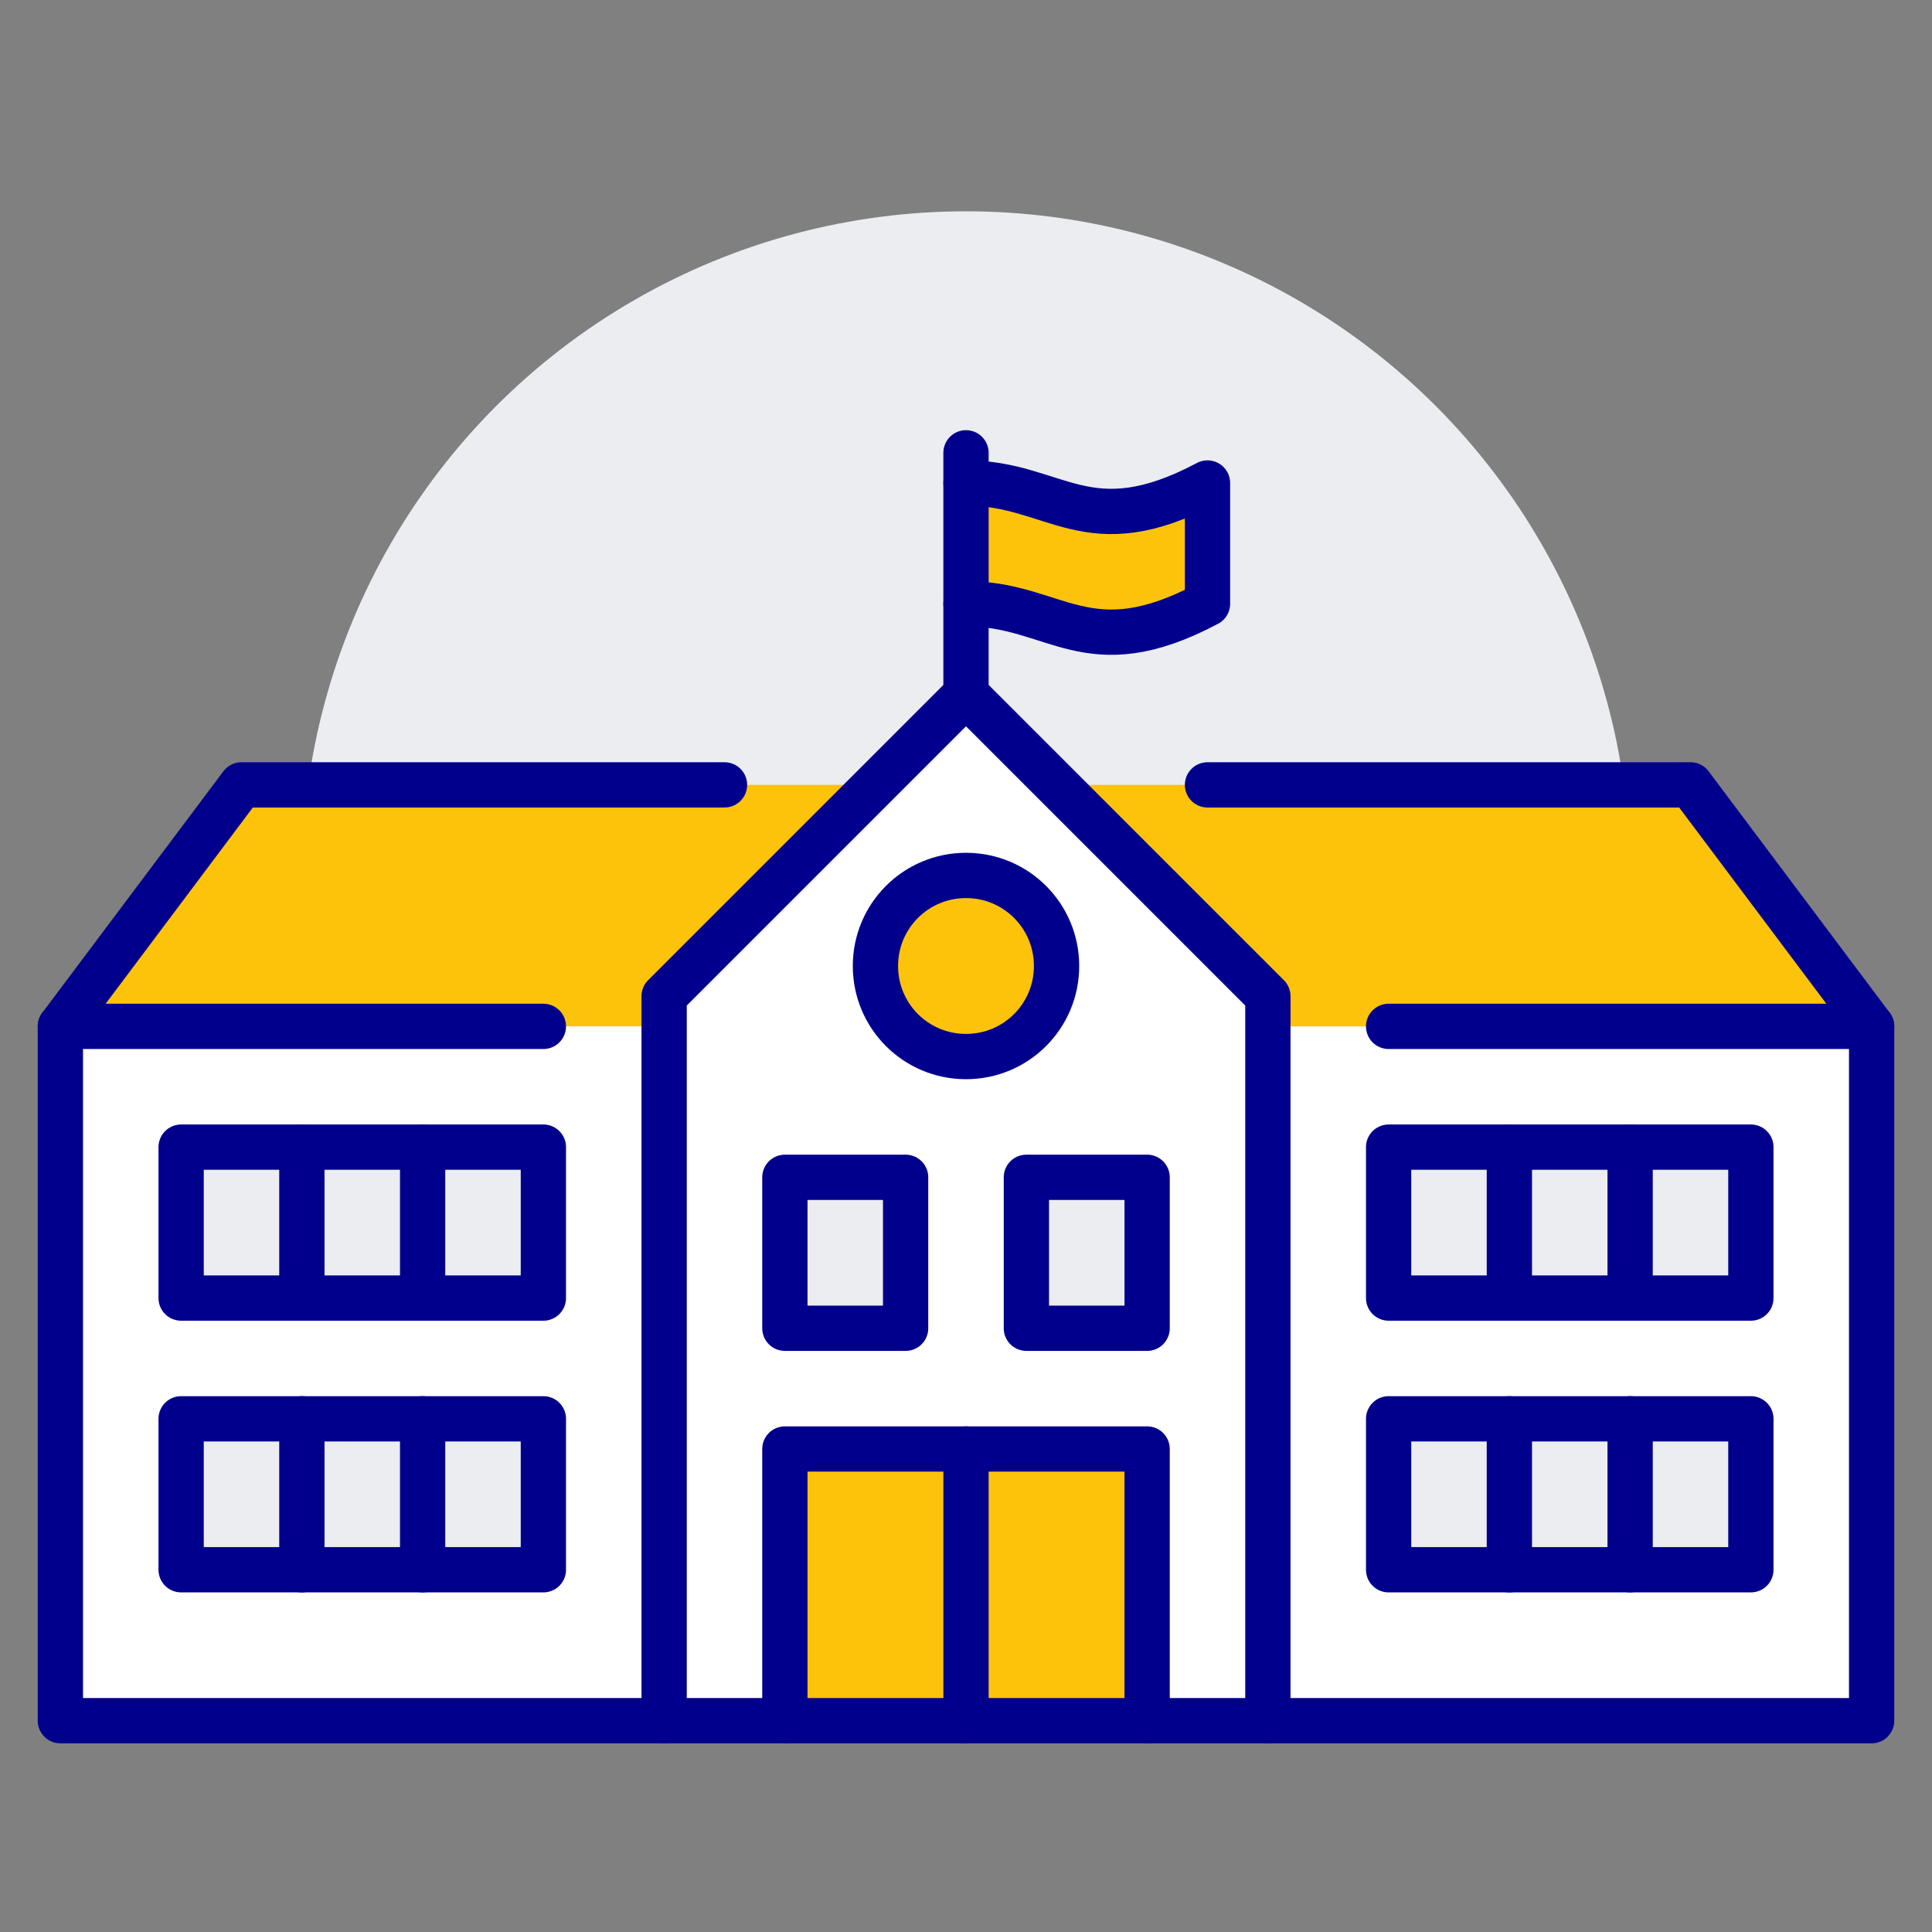 <svg id="Image" enable-background="new 0 0 64 64" height="64" viewBox="0 0 64 64" width="64" xmlns="http://www.w3.org/2000/svg"><rect x="0" y="0" width="64" height="64" fill="#808080" stroke="none"/><g><circle cx="32" cy="29" fill="#ebedf0" r="22"/><g><g id="XMLID_10_"><g><path d="m62 34v23h-20v-23h4zm-4 18v-5h-4-4-4v5h4 4zm0-9v-5h-4-4-4v5h4 4z" fill="#fff"/><path d="m56 26 6 8h-16-4v-1l-7-7h5z" fill="#FDC30B"/><g fill="#ebedf0"><path d="m54 47h4v5h-4z"/><path d="m54 38h4v5h-4z"/><path d="m50 47h4v5h-4z"/><path d="m50 38h4v5h-4z"/><path d="m46 47h4v5h-4z"/><path d="m46 38h4v5h-4z"/></g><path d="m42 34v23h-4v-9h-5.92-.08-.08-5.92v9h-4v-23-1l7-7 3-3 3 3 7 7zm-4 10v-5h-4v5zm-3-12c0-1.66-1.34-3-3-3s-3 1.34-3 3 1.34 3 3 3 3-1.34 3-3zm-5 12v-5h-4v5z" fill="#fff"/><path d="m40 16v4c-4 2.12-5 0-8 0v-4c3 0 4 2.12 8 0z" fill="#FDC30B"/><path d="m38 48v9h-6v-9h.08z" fill="#FDC30B"/><path d="m34 39h4v5h-4z" fill="#ebedf0"/><path d="m32 29c1.66 0 3 1.34 3 3s-1.34 3-3 3-3-1.34-3-3 1.34-3 3-3z" fill="#FDC30B"/><path d="m32 48v9h-6v-9h5.92z" fill="#FDC30B"/><path d="m26 39h4v5h-4z" fill="#ebedf0"/><path d="m29 26-7 7v1h-4-16l6-8h16z" fill="#FDC30B"/><path d="m22 34v23h-20v-23h16zm-4 18v-5h-4-4-4v5h4 4zm0-9v-5h-4-4-4v5h4 4z" fill="#fff"/><path d="m14 47h4v5h-4z" fill="#ebedf0"/><path d="m14 38h4v5h-4z" fill="#ebedf0"/><path d="m10 47h4v5h-4z" fill="#ebedf0"/><path d="m10 38h4v5h-4z" fill="#ebedf0"/><path d="m6 47h4v5h-4z" fill="#ebedf0"/><path d="m6 38h4v5h-4z" fill="#ebedf0"/></g><g style="fill:none;stroke:#01008c;stroke-linecap:round;stroke-linejoin:round;stroke-miterlimit:10;stroke-width:1.5"><path d="m34 39h4v5h-4z"/><path d="m26 39h4v5h-4z"/><path d="m46 38h4v5h-4z"/><path d="m14 38h4v5h-4z"/><path d="m50 38h4v5h-4"/><path d="m14 38h-4v5h4"/><path d="m54 38h4v5h-4"/><path d="m10 38h-4v5h4"/><path d="m46 47h4v5h-4z"/><path d="m14 47h4v5h-4z"/><path d="m50 47h4v5h-4"/><path d="m14 47h-4v5h4"/><path d="m54 47h4v5h-4"/><path d="m10 47h-4v5h4"/><path d="m35 32c0-1.66-1.34-3-3-3s-3 1.34-3 3 1.34 3 3 3 3-1.34 3-3z"/><path d="m22 57v-23-1l7-7 3-3 3 3 7 7v1 23"/><path d="m26 57v-9h5.92.08.08 5.92v9"/><path d="m32 48v9"/><path d="m62 34h-16"/><path d="m2 34h16"/><path d="m24 26h-16l-6 8v23h20 4 6 6 4 20v-23l-6-8h-16"/><path d="m32 23v-3-4-1"/><path d="m32 20c3 0 4 2.12 8 0v-4c-4 2.12-5 0-8 0"/></g></g></g></g></svg>
